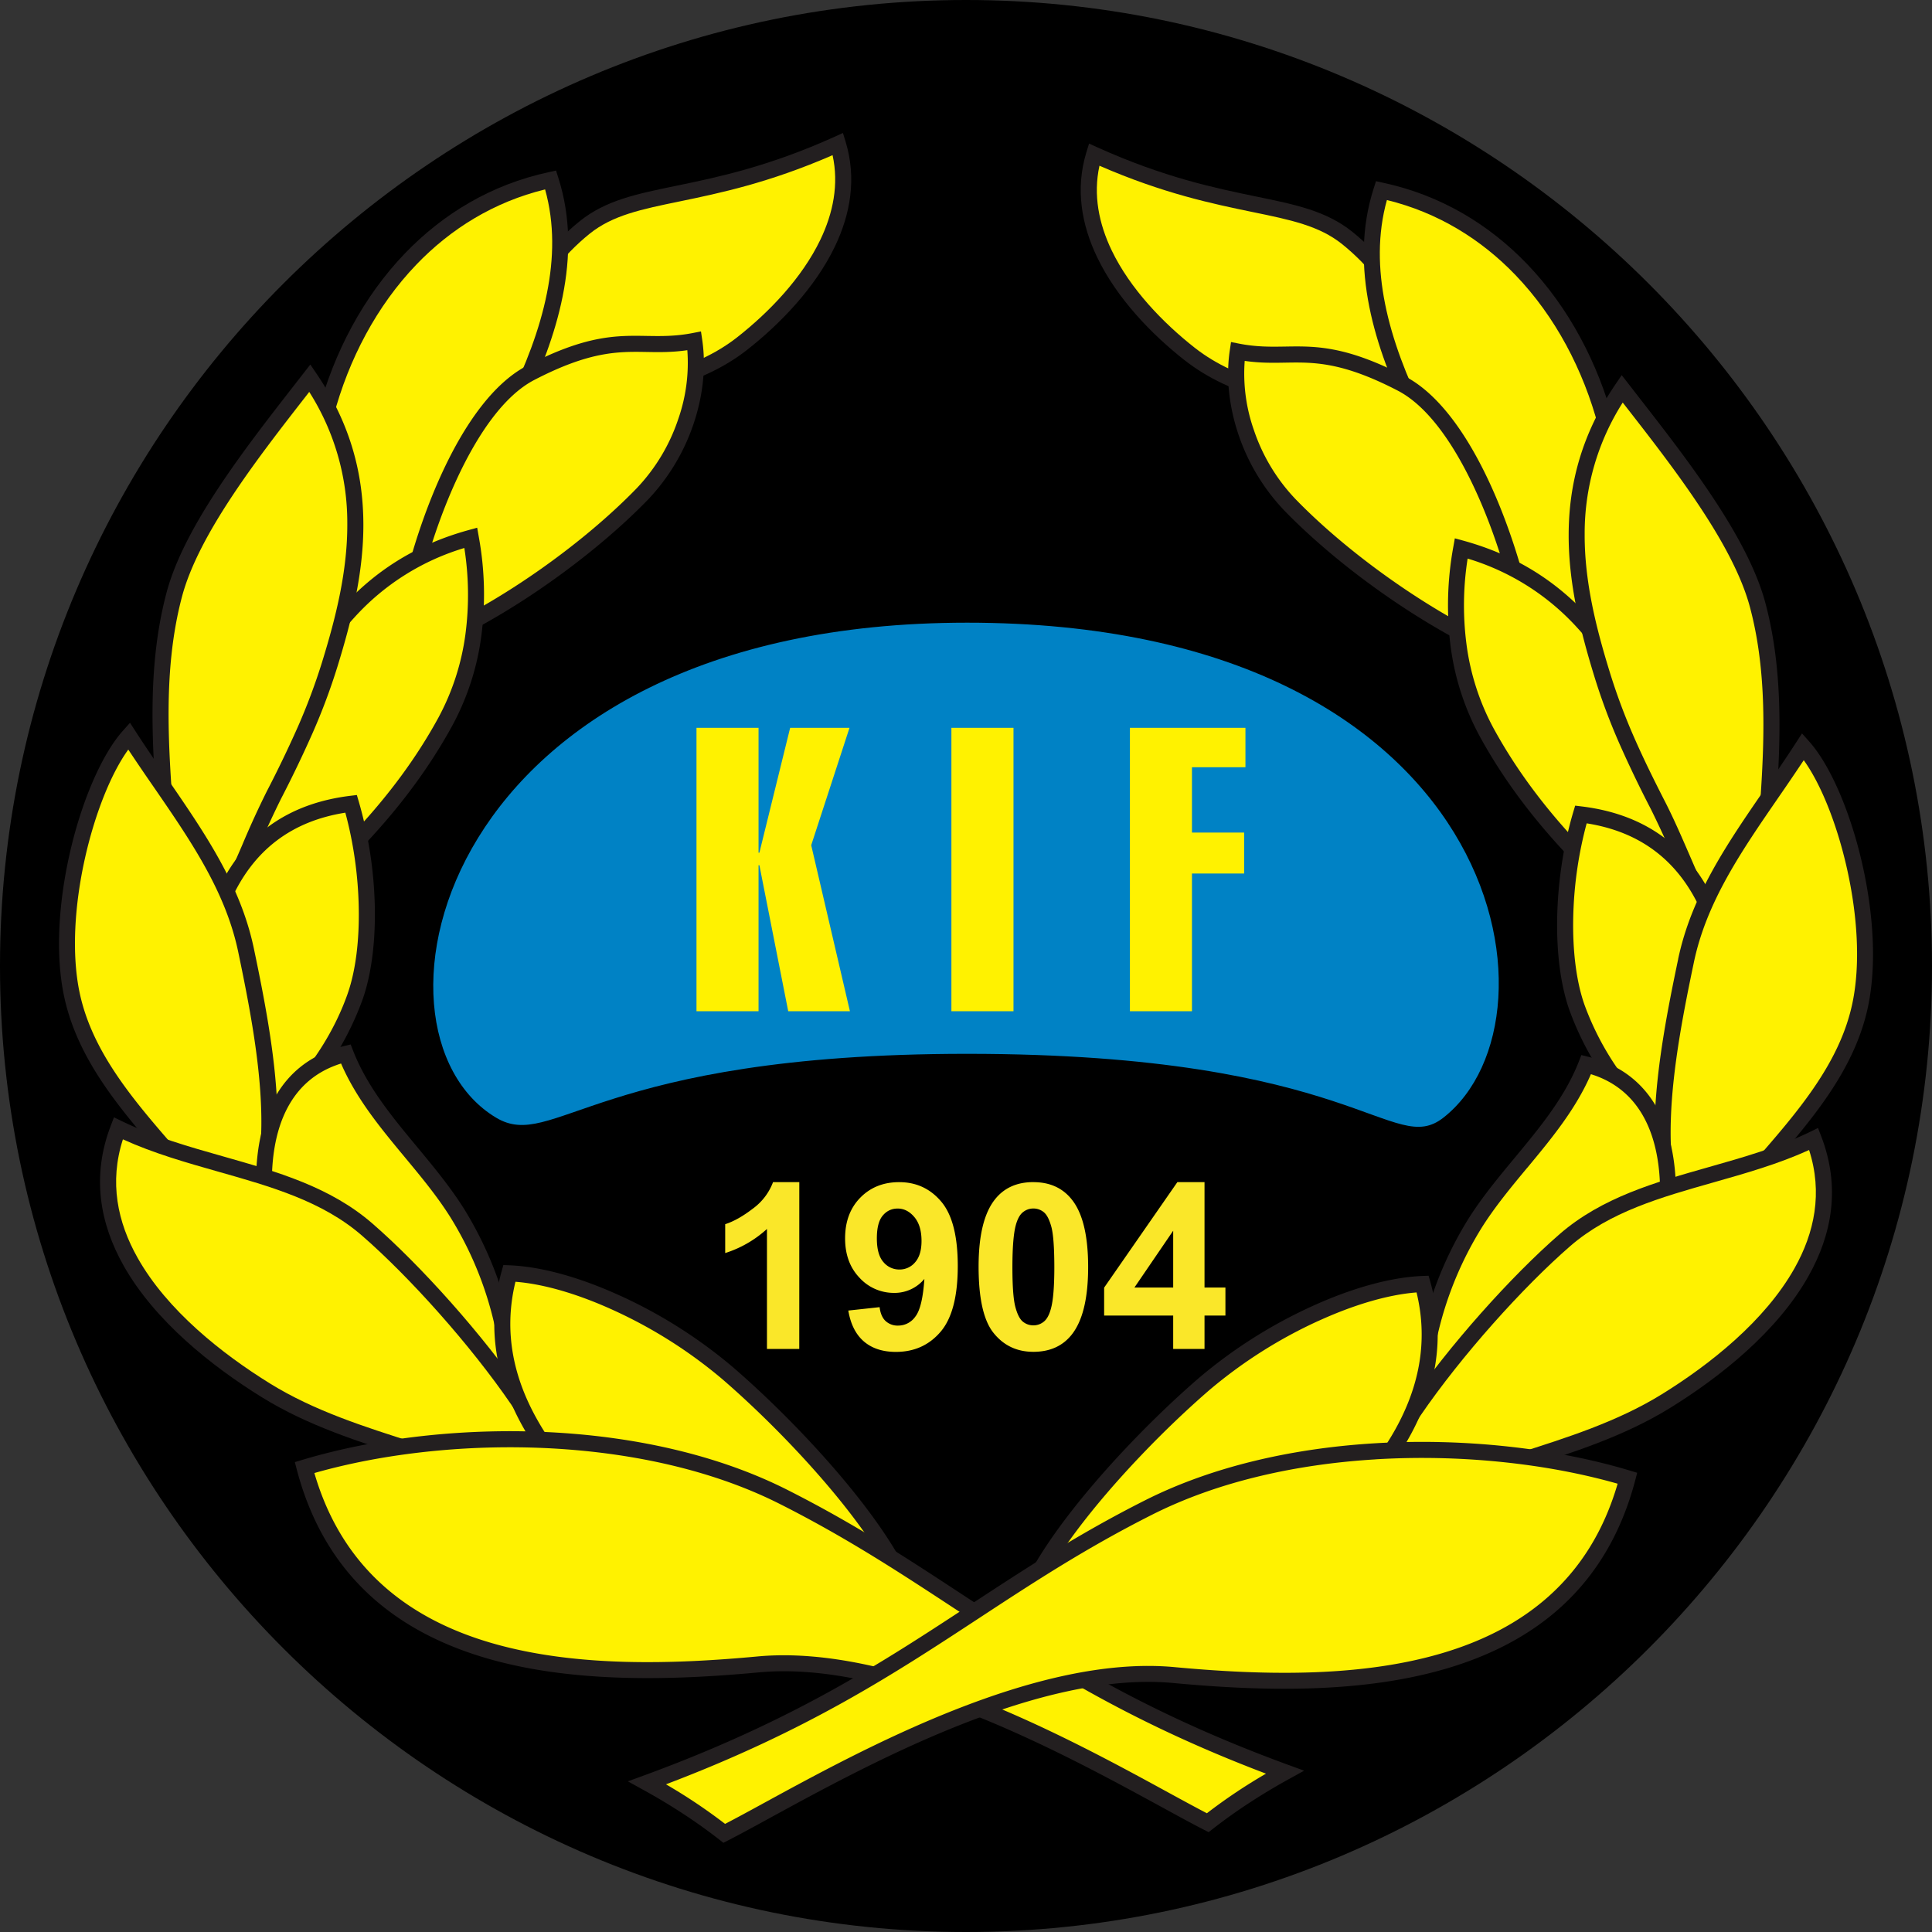 <svg xmlns="http://www.w3.org/2000/svg" width="500" height="500" fill="none"><rect width="100%" height="100%" fill="#333333" stroke="none"/><path fill="#000" fill-rule="evenodd" d="M250 0c137.7 0 250 112.3 250 250S387.7 500 250 500 0 387.7 0 250 112.3 0 250 0" clip-rule="evenodd"/><path fill="#fff200" fill-rule="evenodd" d="M192.07 88.91c15.02-11.78 30.98-31.33 24.79-51.64-34.25 15.47-52.62 11.2-65.55 21.6-14.08 11.33-24.58 31.39-23.96 48.63 21.58-6.2 47.06-4.73 64.72-18.59" clip-rule="evenodd"/><path fill="#231f20" d="M190.79 87.28c8.23-6.46 16.74-15.28 21.52-25.24 3.3-6.89 4.82-14.33 3.16-21.88-16.57 7.21-29.36 9.85-39.6 11.97-9.89 2.04-17.32 3.57-23.27 8.36-6.92 5.58-12.97 13.35-17.15 21.86-3.6 7.28-5.8 15.07-6.03 22.44 6.48-1.67 13.26-2.75 20.05-3.83 14.98-2.38 29.96-4.77 41.32-13.68m25.27-23.46c-5.1 10.61-14.06 19.93-22.71 26.72-12.2 9.56-27.71 12.04-43.23 14.5-7.55 1.21-15.1 2.41-22.2 4.45l-2.55.74-.1-2.66c-.31-8.8 2.15-18.3 6.46-27.06 4.45-9.02 10.88-17.3 18.28-23.25 6.72-5.41 14.58-7.03 25.03-9.19 10.49-2.16 23.69-4.89 40.96-12.68l2.15-.98.69 2.26c2.88 9.46 1.27 18.7-2.78 27.15"/><path fill="#fff200" fill-rule="evenodd" d="M133.55 104.4c8.52-17.54 15.26-38.2 8.95-57.83-30.41 6.54-50.49 31.76-58.18 60.59-5.18 19.4-.11 40.5-.69 60.59 23.18-13.54 38.17-39.16 49.92-63.35" clip-rule="evenodd"/><path fill="#231f20" d="M131.69 103.5c4.19-8.63 7.94-18.02 9.86-27.64 1.78-8.9 2-17.98-.48-26.84-13.24 3.24-24.41 10.18-33.3 19.44-10.26 10.69-17.51 24.46-21.45 39.22-3.24 12.17-2.33 25.24-1.42 38.29.42 6.01.84 12.02.86 18.02 9.9-6.48 18.24-15.28 25.44-25.15 8.04-11.03 14.67-23.36 20.49-35.34m13.93-26.83c-2 10-5.87 19.72-10.2 28.63-5.93 12.2-12.68 24.77-20.86 35.99-8.27 11.32-18.01 21.31-29.88 28.25l-3.23 1.88.1-3.73c.2-6.99-.3-14.22-.8-21.44-.93-13.36-1.87-26.74 1.57-39.62 4.11-15.42 11.7-29.83 22.46-41.04 9.86-10.26 22.36-17.84 37.29-21.05l1.83-.4.57 1.8c3.28 10.19 3.18 20.6 1.15 30.73"/><path fill="#fff200" fill-rule="evenodd" d="M166.25 127.8c9.7-10 15.5-25.7 13.43-39.58-14.12 2.75-20.02-3.32-42.35 8.26-19.57 10.16-32.43 53.58-33.73 72.64 21.33-7.33 46.97-25.12 62.65-41.31" clip-rule="evenodd"/><path fill="#231f20" d="M164.77 126.37a48 48 0 0 0 10.77-17.94 44 44 0 0 0 2.34-17.8c-3.93.57-7.23.52-10.52.46-7.33-.12-14.66-.24-29.08 7.24-7.83 4.06-14.63 14-19.98 25.5-6.7 14.41-11.03 31.18-12.32 42.22 9.27-3.55 19.24-8.95 28.76-15.22 11.37-7.5 22.03-16.2 30.03-24.46m14.7-16.61a53 53 0 0 1-11.73 19.5c-8.24 8.5-19.14 17.4-30.71 25.04-10.83 7.14-22.28 13.19-32.76 16.78l-2.96 1.02.21-3.11c.76-11.16 5.42-30.52 13.02-46.89 5.69-12.25 13.08-22.9 21.85-27.46 15.35-7.96 23.2-7.83 31.03-7.7 3.7.06 7.38.12 11.86-.75l2.13-.42.32 2.15c1.06 7.15.15 14.74-2.26 21.84"/><path fill="#fff200" fill-rule="evenodd" d="M115.3 186.68c7.66-14.03 9.53-30.64 6.54-47.5-27.88 7.68-39.48 27.46-50.6 47.84-8.72 16-7.92 36.26-5.17 54.4 20.2-16.18 37.48-33.2 49.23-54.74" clip-rule="evenodd"/><path fill="#231f20" d="M113.48 185.69a63 63 0 0 0 6.97-21.52 78 78 0 0 0-.28-22.35 62.5 62.5 0 0 0-28.4 17.92c-7.62 8.29-13.23 18.2-18.72 28.27-4.19 7.68-6.1 16.46-6.62 25.52-.47 7.96.13 16.13 1.18 23.98a245 245 0 0 0 24.73-22.86c8.2-8.86 15.36-18.36 21.14-28.96m11.07-20.97a67 67 0 0 1-7.43 22.95c-5.97 10.94-13.33 20.72-21.75 29.8-8.39 9.05-17.83 17.41-28 25.56l-2.81 2.25-.54-3.56c-1.4-9.2-2.3-18.94-1.75-28.42.57-9.6 2.62-18.96 7.15-27.27 5.62-10.3 11.38-20.47 19.3-29.1 8.02-8.71 18.2-15.79 32.57-19.75l2.2-.61.4 2.25a83 83 0 0 1 .66 25.9"/><path fill="#fff200" fill-rule="evenodd" d="M85.35 171.87c7.3-23.63 12.05-48.65-5.16-74.01-13.2 16.98-30.43 38.35-35.12 56.11-8.26 31.29.8 65.07-.68 97.08 12.56-8.23 18.25-29.17 26.52-45.34 6.02-11.8 10.72-21.77 14.44-33.84" clip-rule="evenodd"/><path fill="#231f20" d="M83.38 171.26c3.59-11.63 6.56-23.6 6.5-35.74a63 63 0 0 0-9.85-34.1l-.59.77c-12.69 16.29-28.05 36-32.36 52.3-5.04 19.1-3.5 39.36-1.95 59.56.84 10.9 1.67 21.8 1.48 32.6 6.73-6.37 11.38-17.1 16.03-27.84a236 236 0 0 1 6.42-14.04 308 308 0 0 0 8.04-16.7 160 160 0 0 0 6.28-16.8m10.66-35.75c.05 12.63-3 24.98-6.7 36.97a161 161 0 0 1-6.45 17.24 311 311 0 0 1-8.13 16.93 243 243 0 0 0-6.32 13.8c-5.62 13-11.25 26-20.92 32.34l-3.4 2.22.2-4.05c.55-11.96-.4-24.27-1.34-36.6-1.57-20.52-3.14-41.1 2.1-60.92 4.51-17.1 20.17-37.2 33.1-53.8l2.37-3.05 1.76-2.26 1.6 2.36c8.87 13.07 12.07 26.05 12.13 38.82"/><path fill="#fff200" fill-rule="evenodd" d="M91.9 257.94c4.5-12.8 3.9-33.28-1.04-49.92-30.58 3.76-45.5 31.01-37.52 92.6 17.1-8.02 32.17-24.55 38.56-42.68" clip-rule="evenodd"/><path fill="#231f20" d="M89.94 257.25c2.15-6.1 3.08-14.06 2.9-22.53-.16-8.1-1.35-16.63-3.47-24.4-13.66 2.16-23.86 9.49-29.83 23.14-6.2 14.18-7.98 35.1-4.51 64.01a74 74 0 0 0 20.14-15.88c6.5-7.2 11.69-15.58 14.77-24.34M97 234.64c.18 8.93-.83 17.4-3.15 23.99a77 77 0 0 1-15.6 25.75c-6.89 7.63-15.19 13.96-24.04 18.12l-2.56 1.2-.37-2.81c-4.03-31.19-2.24-53.76 4.46-69.08 6.89-15.74 18.83-23.87 34.87-25.85l1.74-.21.5 1.69a106 106 0 0 1 4.15 27.2"/><path fill="#fff200" fill-rule="evenodd" d="M63.66 245.88c-4.3-20.6-18.13-36.6-30.3-55.42-10.09 11.25-19.46 44.47-14.8 66.79 5.08 24.26 27.78 41.08 41.66 61.62 15.6-12.28 8.43-49.14 3.44-72.99" clip-rule="evenodd"/><path fill="#231f20" d="M61.64 246.31c-3.28-15.64-12.29-28.73-21.78-42.52a587 587 0 0 1-6.66-9.8c-4.5 6.21-8.69 16.76-11.26 28.34-2.58 11.66-3.48 24.28-1.35 34.5 3.27 15.65 14.31 28.3 25.34 40.97 5.13 5.88 10.25 11.76 14.65 17.95 5.83-6.06 7.42-16.9 7-28.97-.45-13.59-3.47-28.64-5.94-40.47m-18.38-44.87C53 215.6 62.25 229.01 65.7 245.47c2.51 12.01 5.58 27.31 6.05 41.18.49 14.33-1.8 27.22-10.24 33.85l-1.75 1.38-1.25-1.85c-4.58-6.77-10.13-13.14-15.68-19.5-11.4-13.08-22.79-26.15-26.28-42.85-2.26-10.82-1.33-24.07 1.37-36.24 3.03-13.71 8.36-26.16 13.92-32.36l1.8-2.02 1.48 2.28c2.8 4.33 5.5 8.24 8.15 12.1"/><path fill="#fff200" fill-rule="evenodd" d="M118.4 314.05c-8.9-14.25-22.72-25.47-28.92-41.3-26.96 6.65-23.1 42.14-15.83 62.3 7.86 21.8 36.03 29.15 54.04 43.72 9.3-18.13 2.23-46.28-9.29-64.72" clip-rule="evenodd"/><path fill="#231f20" d="M116.64 315.15c-3.42-5.48-7.65-10.57-11.87-15.66-6.28-7.56-12.55-15.12-16.5-24.25q-.57.17-1.13.38c-22.12 7.96-18.25 40.12-11.54 58.74 4.98 13.8 18.91 21.73 32.84 29.64 6.42 3.65 12.84 7.3 18.47 11.53 3.16-7.6 3.64-16.82 2.29-26.21a91 91 0 0 0-12.56-34.17m-8.67-18.3c4.3 5.19 8.6 10.37 12.19 16.1a96 96 0 0 1 13.15 35.78c1.6 11.16.76 22.16-3.77 30.98l-1.16 2.28-1.99-1.6c-5.9-4.77-12.95-8.78-20-12.78-14.6-8.3-29.2-16.6-34.7-31.86-7.25-20.12-11.06-55 14.05-64.04q1.52-.56 3.25-.98l1.76-.43.66 1.69c3.64 9.29 10.1 17.07 16.56 24.86"/><path fill="#fff200" fill-rule="evenodd" d="M95 318.18C77.5 303 52.07 302.46 30.61 292.02c-11.36 29.49 16.15 54.16 38.2 67.82 23.48 14.52 53.14 16.75 76.09 31.32 6.77-10.9-27.65-53.67-49.92-72.98" clip-rule="evenodd"/><path fill="#231f20" d="M93.64 319.74c-10.24-8.88-23.5-12.64-37.03-16.48-8.35-2.37-16.8-4.76-24.8-8.4-3.57 11.07-1.41 21.43 3.8 30.66 7.65 13.6 21.85 24.85 34.3 32.55 11.41 7.06 24.48 11.21 37.49 15.34 12.6 4 25.14 7.97 36.37 14.62.42-4.93-4.31-14.1-11.39-24.43-10.63-15.55-26.54-33.27-38.74-43.86m-35.91-20.47c13.97 3.97 27.68 7.86 38.61 17.34 12.45 10.8 28.65 28.84 39.47 44.66 9.08 13.28 14.39 25.3 10.86 30.98l-1.1 1.78-1.77-1.12c-11.34-7.2-24.47-11.36-37.65-15.55-13.23-4.2-26.52-8.4-38.41-15.77-12.92-8-27.69-19.73-35.75-34.04-6.1-10.82-8.4-23.08-3.3-36.28l.8-2.1 2.03.98c8.33 4.05 17.32 6.6 26.2 9.12"/><path fill="#fff200" fill-rule="evenodd" d="M188.28 355.36c-15.67-13.5-39.35-25.13-56.45-25.82-8.04 28.8 11.85 51.63 30.63 67.82 19.53 16.82 49.35 14.91 74.02 22.37-.23-15.95-27.9-46.87-48.2-64.37" clip-rule="evenodd"/><path fill="#231f20" d="M186.93 356.92a122 122 0 0 0-28.08-17.8c-8.85-4.05-17.78-6.8-25.45-7.4-3.2 13.14-.34 24.99 5.5 35.45 6.16 11.07 15.67 20.65 24.92 28.62 12.57 10.84 29.87 13.68 47.17 16.52 7.83 1.29 15.65 2.57 23.09 4.58-1.27-6.35-6.12-14.69-12.68-23.45-9.76-13.04-23.25-26.84-34.47-36.52m-26.36-21.57a126 126 0 0 1 29.07 18.44c11.4 9.83 25.12 23.87 35.07 37.17 8.08 10.8 13.73 21.2 13.84 28.75l.04 2.83-2.71-.82c-8.13-2.46-16.84-3.89-25.55-5.32-17.88-2.94-35.76-5.88-49.22-17.48-9.54-8.22-19.37-18.15-25.83-29.74-6.56-11.77-9.63-25.19-5.45-40.2l.44-1.58 1.63.06c8.57.35 18.7 3.33 28.67 7.9"/><path fill="#fff200" fill-rule="evenodd" d="M202.74 387.38c-36.95-18.64-88.81-18.14-123.93-7.58 14.35 54.5 74.25 54.96 117.4 50.95 40.93-3.8 94.43 29.72 116.35 40.97a150 150 0 0 1 19.97-13.09c-62.88-23.06-84.38-48.35-129.79-71.25" clip-rule="evenodd"/><path fill="#231f20" d="M201.81 389.22c-17.04-8.6-37.36-13.05-57.72-14.3-22.32-1.36-44.64 1.14-62.73 6.3 7.3 25.11 24.95 37.93 45.92 44.01 21.85 6.34 47.36 5.45 68.74 3.46 35.75-3.32 80.47 21.08 106.4 35.24 3.66 2 6.94 3.78 9.92 5.34a142 142 0 0 1 15.3-10.25c-36.65-13.9-58.97-28.54-80.95-42.96-13.92-9.13-27.71-18.18-44.88-26.84m-57.48-18.45c20.87 1.28 41.74 5.88 59.35 14.76 17.42 8.79 31.28 17.88 45.28 27.07 22.6 14.82 45.58 29.9 84.28 44.09l4.27 1.56-3.99 2.2q-5.24 2.89-10.19 6.12a138 138 0 0 0-9.5 6.78l-1.04.81-1.17-.6c-2.93-1.5-6.79-3.6-11.17-6-25.54-13.93-69.56-37.96-104.06-34.75-21.76 2.02-47.78 2.91-70.26-3.6-22.81-6.62-41.92-20.78-49.32-48.88l-.5-1.94 1.91-.57c18.88-5.68 42.52-8.5 66.11-7.05"/><path fill="#fff200" fill-rule="evenodd" d="M307.93 91.66c-15.02-11.78-30.98-31.32-24.79-51.64 34.25 15.47 52.62 11.2 65.55 21.6 14.08 11.34 24.58 31.39 23.96 48.63-21.57-6.2-47.06-4.73-64.72-18.59" clip-rule="evenodd"/><path fill="#231f20" d="M306.65 93.29c-8.65-6.79-17.62-16.1-22.71-26.72-4.06-8.45-5.67-17.7-2.79-27.15l.7-2.26 2.14.97c17.27 7.8 30.48 10.53 40.96 12.7C335.41 52.97 343.26 54.6 350 60c7.4 5.96 13.83 14.23 18.27 23.25 4.32 8.76 6.78 18.25 6.46 27.06l-.1 2.66-2.54-.73c-7.11-2.05-14.66-3.25-22.2-4.45-15.52-2.47-31.04-4.95-43.23-14.51m-18.97-28.5c4.78 9.95 13.3 18.78 21.53 25.24 11.36 8.9 26.34 11.3 41.32 13.68 6.78 1.08 13.56 2.16 20.05 3.83-.23-7.37-2.44-15.16-6.03-22.45-4.19-8.5-10.23-16.28-17.16-21.85-5.95-4.8-13.38-6.33-23.26-8.36-10.25-2.12-23.03-4.76-39.6-11.98-1.66 7.56-.15 15 3.15 21.89"/><path fill="#fff200" fill-rule="evenodd" d="M366.45 107.15c-8.52-17.54-15.26-38.2-8.95-57.83 30.4 6.54 50.49 31.76 58.18 60.59 5.18 19.4.11 40.5.69 60.59-23.18-13.54-38.17-39.17-49.92-63.35" clip-rule="evenodd"/><path fill="#231f20" d="M364.59 108.05c-4.33-8.91-8.21-18.63-10.21-28.63-2.03-10.13-2.13-20.54 1.15-30.73l.58-1.8 1.82.4c14.93 3.21 27.43 10.79 37.29 21.05 10.76 11.2 18.35 25.62 22.46 41.04 3.44 12.88 2.5 26.26 1.57 39.62-.5 7.23-1 14.45-.8 21.44l.1 3.73-3.23-1.88c-11.87-6.94-21.61-16.92-29.88-28.25-8.18-11.22-14.93-23.78-20.85-35.99m-6.14-29.44c1.92 9.62 5.67 19.01 9.87 27.64 5.81 11.98 12.44 24.32 20.48 35.34 7.2 9.87 15.54 18.67 25.44 25.15.02-6 .44-12 .86-18.02.91-13.05 1.82-26.12-1.43-38.29-3.93-14.76-11.18-28.53-21.44-39.22-8.89-9.26-20.06-16.2-33.3-19.44-2.47 8.86-2.26 17.95-.48 26.84"/><path fill="#fff200" fill-rule="evenodd" d="M333.75 130.57c-9.7-10.01-15.5-25.7-13.43-39.6 14.11 2.76 20.01-3.32 42.34 8.27 19.58 10.15 32.44 53.58 33.74 72.64-21.33-7.33-46.97-25.12-62.65-41.31" clip-rule="evenodd"/><path fill="#231f20" d="M332.26 132a53 53 0 0 1-11.73-19.49c-2.4-7.1-3.32-14.69-2.26-21.84l.32-2.15 2.13.42c4.48.87 8.17.81 11.86.75 7.84-.13 15.68-.26 31.03 7.7 8.77 4.55 16.16 15.2 21.85 27.46 7.6 16.37 12.26 35.73 13.02 46.89l.2 3.11-2.95-1.01c-10.48-3.6-21.93-9.65-32.76-16.79-11.57-7.63-22.48-16.54-30.7-25.04m-7.8-20.82a48 48 0 0 0 10.77 17.94c8 8.26 18.66 16.97 30.03 24.46 9.51 6.27 19.49 11.68 28.76 15.22-1.3-11.04-5.63-27.8-12.32-42.21-5.34-11.51-12.14-21.45-19.98-25.51-14.42-7.48-21.75-7.36-29.08-7.24-3.3.06-6.6.11-10.52-.45a44 44 0 0 0 2.34 17.8"/><path fill="#fff200" fill-rule="evenodd" d="M384.7 189.43c-7.66-14.04-9.53-30.64-6.55-47.5 27.89 7.68 39.5 27.46 50.6 47.84 8.73 16 7.93 36.26 5.17 54.4-20.2-16.19-37.48-33.2-49.23-54.74" clip-rule="evenodd"/><path fill="#231f20" d="M382.88 190.42a67 67 0 0 1-7.44-22.95 84 84 0 0 1 .67-25.9l.4-2.25 2.2.6c14.37 3.97 24.54 11.05 32.56 19.76 7.93 8.63 13.68 18.8 19.3 29.1 4.54 8.3 6.6 17.67 7.15 27.27.56 9.48-.35 19.22-1.74 28.42l-.55 3.56-2.8-2.25c-10.17-8.15-19.62-16.51-28-25.56-8.42-9.09-15.78-18.86-21.75-29.8m-3.33-23.5a63 63 0 0 0 6.96 21.52c5.79 10.6 12.94 20.1 21.15 28.96a245 245 0 0 0 24.73 22.86c1.05-7.85 1.65-16.02 1.18-23.98-.53-9.06-2.44-17.84-6.63-25.52-5.49-10.07-11.1-19.98-18.72-28.27a62.6 62.6 0 0 0-28.4-17.93 78 78 0 0 0-.27 22.35"/><path fill="#fff200" fill-rule="evenodd" d="M414.65 174.63c-7.3-23.63-12.05-48.65 5.16-74.01 13.2 16.98 30.42 38.35 35.11 56.1 8.27 31.3-.8 65.07.7 97.09-12.58-8.24-18.27-29.17-26.53-45.34-6.03-11.8-10.72-21.78-14.44-33.84" clip-rule="evenodd"/><path fill="#231f20" d="M412.67 175.24c-3.7-12-6.76-24.35-6.7-36.98.04-12.76 3.25-25.75 12.12-38.81l1.6-2.36 1.76 2.25 2.37 3.06c12.93 16.6 28.59 36.69 33.1 53.8 5.24 19.82 3.67 40.4 2.1 60.91-.95 12.34-1.89 24.65-1.33 36.6l.19 4.06-3.4-2.23c-9.67-6.33-15.3-19.33-20.93-32.33a241 241 0 0 0-6.3-13.8 306 306 0 0 1-8.14-16.94 161 161 0 0 1-6.44-17.23m-2.56-36.96c-.05 12.13 2.92 24.1 6.52 35.74a157 157 0 0 0 6.27 16.8c2.35 5.37 5.02 10.8 8.04 16.7 2.28 4.46 4.35 9.26 6.43 14.05 4.64 10.73 9.29 21.46 16.02 27.83-.2-10.8.64-21.69 1.48-32.6 1.54-20.2 3.1-40.46-1.95-59.54-4.3-16.3-19.67-36.03-32.36-52.31l-.6-.77a63 63 0 0 0-9.85 34.1"/><path fill="#fff200" fill-rule="evenodd" d="M408.1 260.7c-4.5-12.81-3.9-33.28 1.04-49.92 30.58 3.76 45.5 31.01 37.52 92.6-17.1-8.03-32.17-24.56-38.55-42.68" clip-rule="evenodd"/><path fill="#231f20" d="M406.15 261.38c-2.32-6.59-3.34-15.06-3.15-24 .18-9.03 1.6-18.6 4.15-27.2l.5-1.68 1.74.21c16.04 1.97 27.98 10.12 34.87 25.85 6.7 15.32 8.49 37.9 4.45 69.08l-.36 2.81-2.57-1.2c-8.84-4.15-17.14-10.5-24.03-18.12a77 77 0 0 1-15.6-25.75m1-23.91c-.18 8.47.76 16.44 2.9 22.53a73 73 0 0 0 14.78 24.34c5.87 6.5 12.78 12 20.14 15.89 3.46-28.91 1.7-49.84-4.51-64.02-5.97-13.65-16.17-20.98-29.83-23.13a102 102 0 0 0-3.48 24.39"/><path fill="#fff200" fill-rule="evenodd" d="M436.33 248.64c4.31-20.6 18.13-36.6 30.3-55.42 10.1 11.24 19.47 44.46 14.8 66.78-5.07 24.27-27.77 41.08-41.65 61.62-15.6-12.27-8.43-49.14-3.45-72.98" clip-rule="evenodd"/><path fill="#231f20" d="M434.3 248.22c3.45-16.46 12.7-29.88 22.44-44.03 2.65-3.86 5.34-7.77 8.14-12.1l1.48-2.28 1.8 2.02c5.57 6.2 10.89 18.65 13.93 32.36 2.7 12.18 3.63 25.42 1.37 36.24-3.5 16.7-14.9 29.77-26.29 42.84-5.55 6.37-11.1 12.74-15.68 19.51l-1.25 1.85-1.75-1.38c-8.43-6.63-10.72-19.52-10.23-33.85.47-13.87 3.53-29.17 6.05-41.18m25.84-41.68c-9.5 13.8-18.51 26.88-21.78 42.53-2.47 11.82-5.5 26.87-5.95 40.46-.41 12.08 1.18 22.92 7 28.97 4.4-6.19 9.53-12.07 14.65-17.95 11.03-12.66 22.07-25.32 25.34-40.97 2.14-10.21 1.24-22.84-1.35-34.5-2.57-11.58-6.76-22.12-11.25-28.34a643 643 0 0 1-6.66 9.8"/><path fill="#fff200" fill-rule="evenodd" d="M381.6 316.8c8.9-14.25 22.72-25.47 28.91-41.3 26.97 6.65 23.1 42.14 15.84 62.3-7.86 21.8-36.03 29.15-54.05 43.72-9.3-18.13-2.22-46.28 9.3-64.71" clip-rule="evenodd"/><path fill="#231f20" d="M379.84 315.72c3.58-5.74 7.89-10.93 12.19-16.11 6.46-7.8 12.92-15.57 16.56-24.86l.66-1.7 1.76.44q1.74.42 3.25.97c25.1 9.05 21.3 43.93 14.04 64.05-5.5 15.25-20.1 23.55-34.7 31.85-7.05 4-14.1 8.01-20 12.78l-1.98 1.6-1.16-2.27c-4.53-8.83-5.37-19.83-3.76-30.98a96 96 0 0 1 13.14-35.77m15.38-13.47c-4.22 5.08-8.44 10.18-11.86 15.65a91 91 0 0 0-12.56 34.17c-1.35 9.4-.87 18.61 2.28 26.22 5.64-4.24 12.06-7.88 18.47-11.53 13.94-7.92 27.87-15.83 32.85-29.65 6.7-18.62 10.58-50.77-11.54-58.74l-1.13-.38c-3.95 9.13-10.23 16.7-16.5 24.26"/><path fill="#fff200" fill-rule="evenodd" d="M405 320.94c17.5-15.18 42.92-15.72 64.38-26.17 11.36 29.5-16.15 54.16-38.21 67.82-23.47 14.53-53.13 16.76-76.08 31.33-6.77-10.9 27.65-53.67 49.92-72.98" clip-rule="evenodd"/><path fill="#231f20" d="M403.65 319.37c10.94-9.48 24.65-13.37 38.62-17.34 8.88-2.52 17.88-5.07 26.2-9.12l2.03-.99.81 2.1c5.09 13.21 2.8 25.47-3.3 36.28-8.06 14.32-22.83 26.06-35.75 34.05-11.9 7.36-25.18 11.57-38.41 15.77-13.19 4.19-26.32 8.36-37.65 15.55l-1.77 1.12-1.1-1.78c-3.53-5.69 1.77-17.7 10.86-30.99 10.82-15.81 27.02-33.85 39.46-44.65m39.74-13.35c-13.53 3.84-26.8 7.6-37.03 16.48-12.2 10.6-28.11 28.31-38.75 43.86-7.07 10.34-11.8 19.5-11.38 24.43 11.23-6.65 23.78-10.63 36.37-14.62 13.01-4.13 26.07-8.28 37.48-15.34 12.45-7.7 26.65-18.96 34.31-32.55 5.21-9.24 7.37-19.59 3.8-30.66-8 3.64-16.45 6.03-24.8 8.4"/><path fill="#fff200" fill-rule="evenodd" d="M311.72 358.11c15.67-13.5 39.35-25.13 56.45-25.81 8.03 28.8-11.85 51.62-30.64 67.81-19.52 16.83-49.34 14.92-74.01 22.38.23-15.95 27.89-46.88 48.2-64.38" clip-rule="evenodd"/><path fill="#231f20" d="M310.36 356.55a126 126 0 0 1 29.07-18.44c9.97-4.56 20.1-7.54 28.66-7.89l1.63-.06.45 1.59c4.18 15 1.1 28.42-5.45 40.2-6.46 11.58-16.3 21.5-25.83 29.73-13.46 11.6-31.34 14.54-49.22 17.48-8.71 1.43-17.42 2.86-25.55 5.32l-2.72.82.05-2.83c.1-7.54 5.75-17.95 13.83-28.75 9.96-13.3 23.68-27.34 35.08-37.17m30.79-14.68a122 122 0 0 0-28.08 17.81c-11.22 9.68-24.71 23.48-34.48 36.52-6.55 8.76-11.4 17.1-12.67 23.45 7.44-2 15.26-3.3 23.08-4.58 17.3-2.84 34.6-5.69 47.18-16.52 9.25-7.97 18.75-17.55 24.92-28.62 5.83-10.46 8.7-22.3 5.5-35.45-7.68.6-16.6 3.35-25.45 7.4"/><path fill="#fff200" fill-rule="evenodd" d="M297.26 390.13c36.95-18.64 88.81-18.13 123.93-7.57-14.35 54.5-74.25 54.96-117.4 50.95-40.93-3.81-94.43 29.72-116.35 40.97a150 150 0 0 0-19.97-13.09c62.89-23.06 84.38-48.35 129.79-71.26" clip-rule="evenodd"/><path fill="#231f20" d="M296.32 388.29c17.6-8.88 38.48-13.49 59.35-14.76 23.59-1.44 47.23 1.37 66.1 7.04l1.93.58-.5 1.94c-7.4 28.1-26.52 42.26-49.33 48.87-22.49 6.52-48.5 5.63-70.26 3.6-34.5-3.2-78.52 20.82-104.06 34.76-4.38 2.4-8.24 4.5-11.17 6l-1.17.6-1.04-.82a139 139 0 0 0-9.5-6.78q-4.95-3.23-10.2-6.11l-3.98-2.2 4.27-1.56c38.7-14.2 61.67-29.27 84.28-44.1 14-9.18 27.86-18.28 45.28-27.06m59.59-10.6c-20.36 1.23-40.68 5.7-57.72 14.3-17.17 8.65-30.96 17.7-44.88 26.83-21.98 14.42-44.3 29.06-80.96 42.96a142 142 0 0 1 15.3 10.24c3-1.55 6.26-3.33 9.92-5.33 25.94-14.16 70.66-38.57 106.41-35.24 21.38 1.99 46.9 2.88 68.73-3.46 20.98-6.08 38.63-18.9 45.93-44.01-18.1-5.16-40.4-7.66-62.73-6.3"/><path fill="#0082c5" fill-rule="evenodd" d="M250.28 272.73c-96.1 0-107.03 25.43-121.9 16.52-37.42-22.41-15.56-128.1 121.9-128.1 138.46 0 156.47 102.1 123.27 128.1-13.19 10.34-22.58-16.52-123.27-16.52" clip-rule="evenodd"/><path fill="#fff200" fill-rule="evenodd" d="M180.25 261.7v-73.34h16.06v32.32h.22l7.96-32.32h15.36l-9.91 30.38 10.02 42.97h-15.97l-7.46-37.79h-.22v37.79zm65.97 0v-73.34h16.07v73.35zm46.2 0v-73.34h29.9v10.2h-13.84v16.9h13.5v10.6h-13.5v35.65z" clip-rule="evenodd"/><path fill="#fae729" fill-rule="evenodd" d="M206.85 349.1h-8.36v-31.05a29 29 0 0 1-10.81 6.24v-7.47q3.28-1.05 7.12-4a15 15 0 0 0 5.26-6.88h6.8zm12.69-9.93 8.1-.88q.3 2.43 1.56 3.6a4.6 4.6 0 0 0 3.3 1.17 5.4 5.4 0 0 0 4.4-2.34q1.83-2.34 2.33-9.74a10 10 0 0 1-7.89 3.62 12 12 0 0 1-8.9-3.92q-3.73-3.91-3.73-10.19 0-6.54 3.95-10.55 3.94-4 10.05-4 6.64 0 10.9 5.06t4.26 16.64q0 11.8-4.44 17.01t-11.56 5.22q-5.12 0-8.27-2.68-3.16-2.7-4.06-8.02m18.95-18q0-4-1.86-6.2t-4.31-2.2q-2.33 0-3.85 1.8-1.54 1.8-1.54 5.92 0 4.17 1.67 6.1a5.3 5.3 0 0 0 4.17 1.96 5.2 5.2 0 0 0 4.06-1.87q1.66-1.88 1.66-5.52m28.94-15.22q6.35 0 9.92 4.46 4.26 5.27 4.26 17.5 0 12.2-4.29 17.55-3.53 4.4-9.89 4.4T257.16 345q-3.9-4.8-3.9-17.2 0-12.14 4.29-17.47 3.54-4.4 9.88-4.4m0 6.83q-1.5 0-2.7.96-1.2.95-1.86 3.42-.85 3.19-.86 10.76 0 7.56.78 10.39.76 2.83 1.95 3.77 1.18.94 2.69.94a4.2 4.2 0 0 0 2.71-.96q1.2-.95 1.85-3.41.87-3.17.87-10.73-.01-7.56-.77-10.4-.78-2.83-1.95-3.78a4.2 4.2 0 0 0-2.71-.96m36.19 36.34v-8.64h-17.87v-7.22l18.95-27.3h7.03v27.27h5.41v7.25h-5.41v8.65zm0-15.89v-14.7l-10.03 14.7z" clip-rule="evenodd"/></svg>